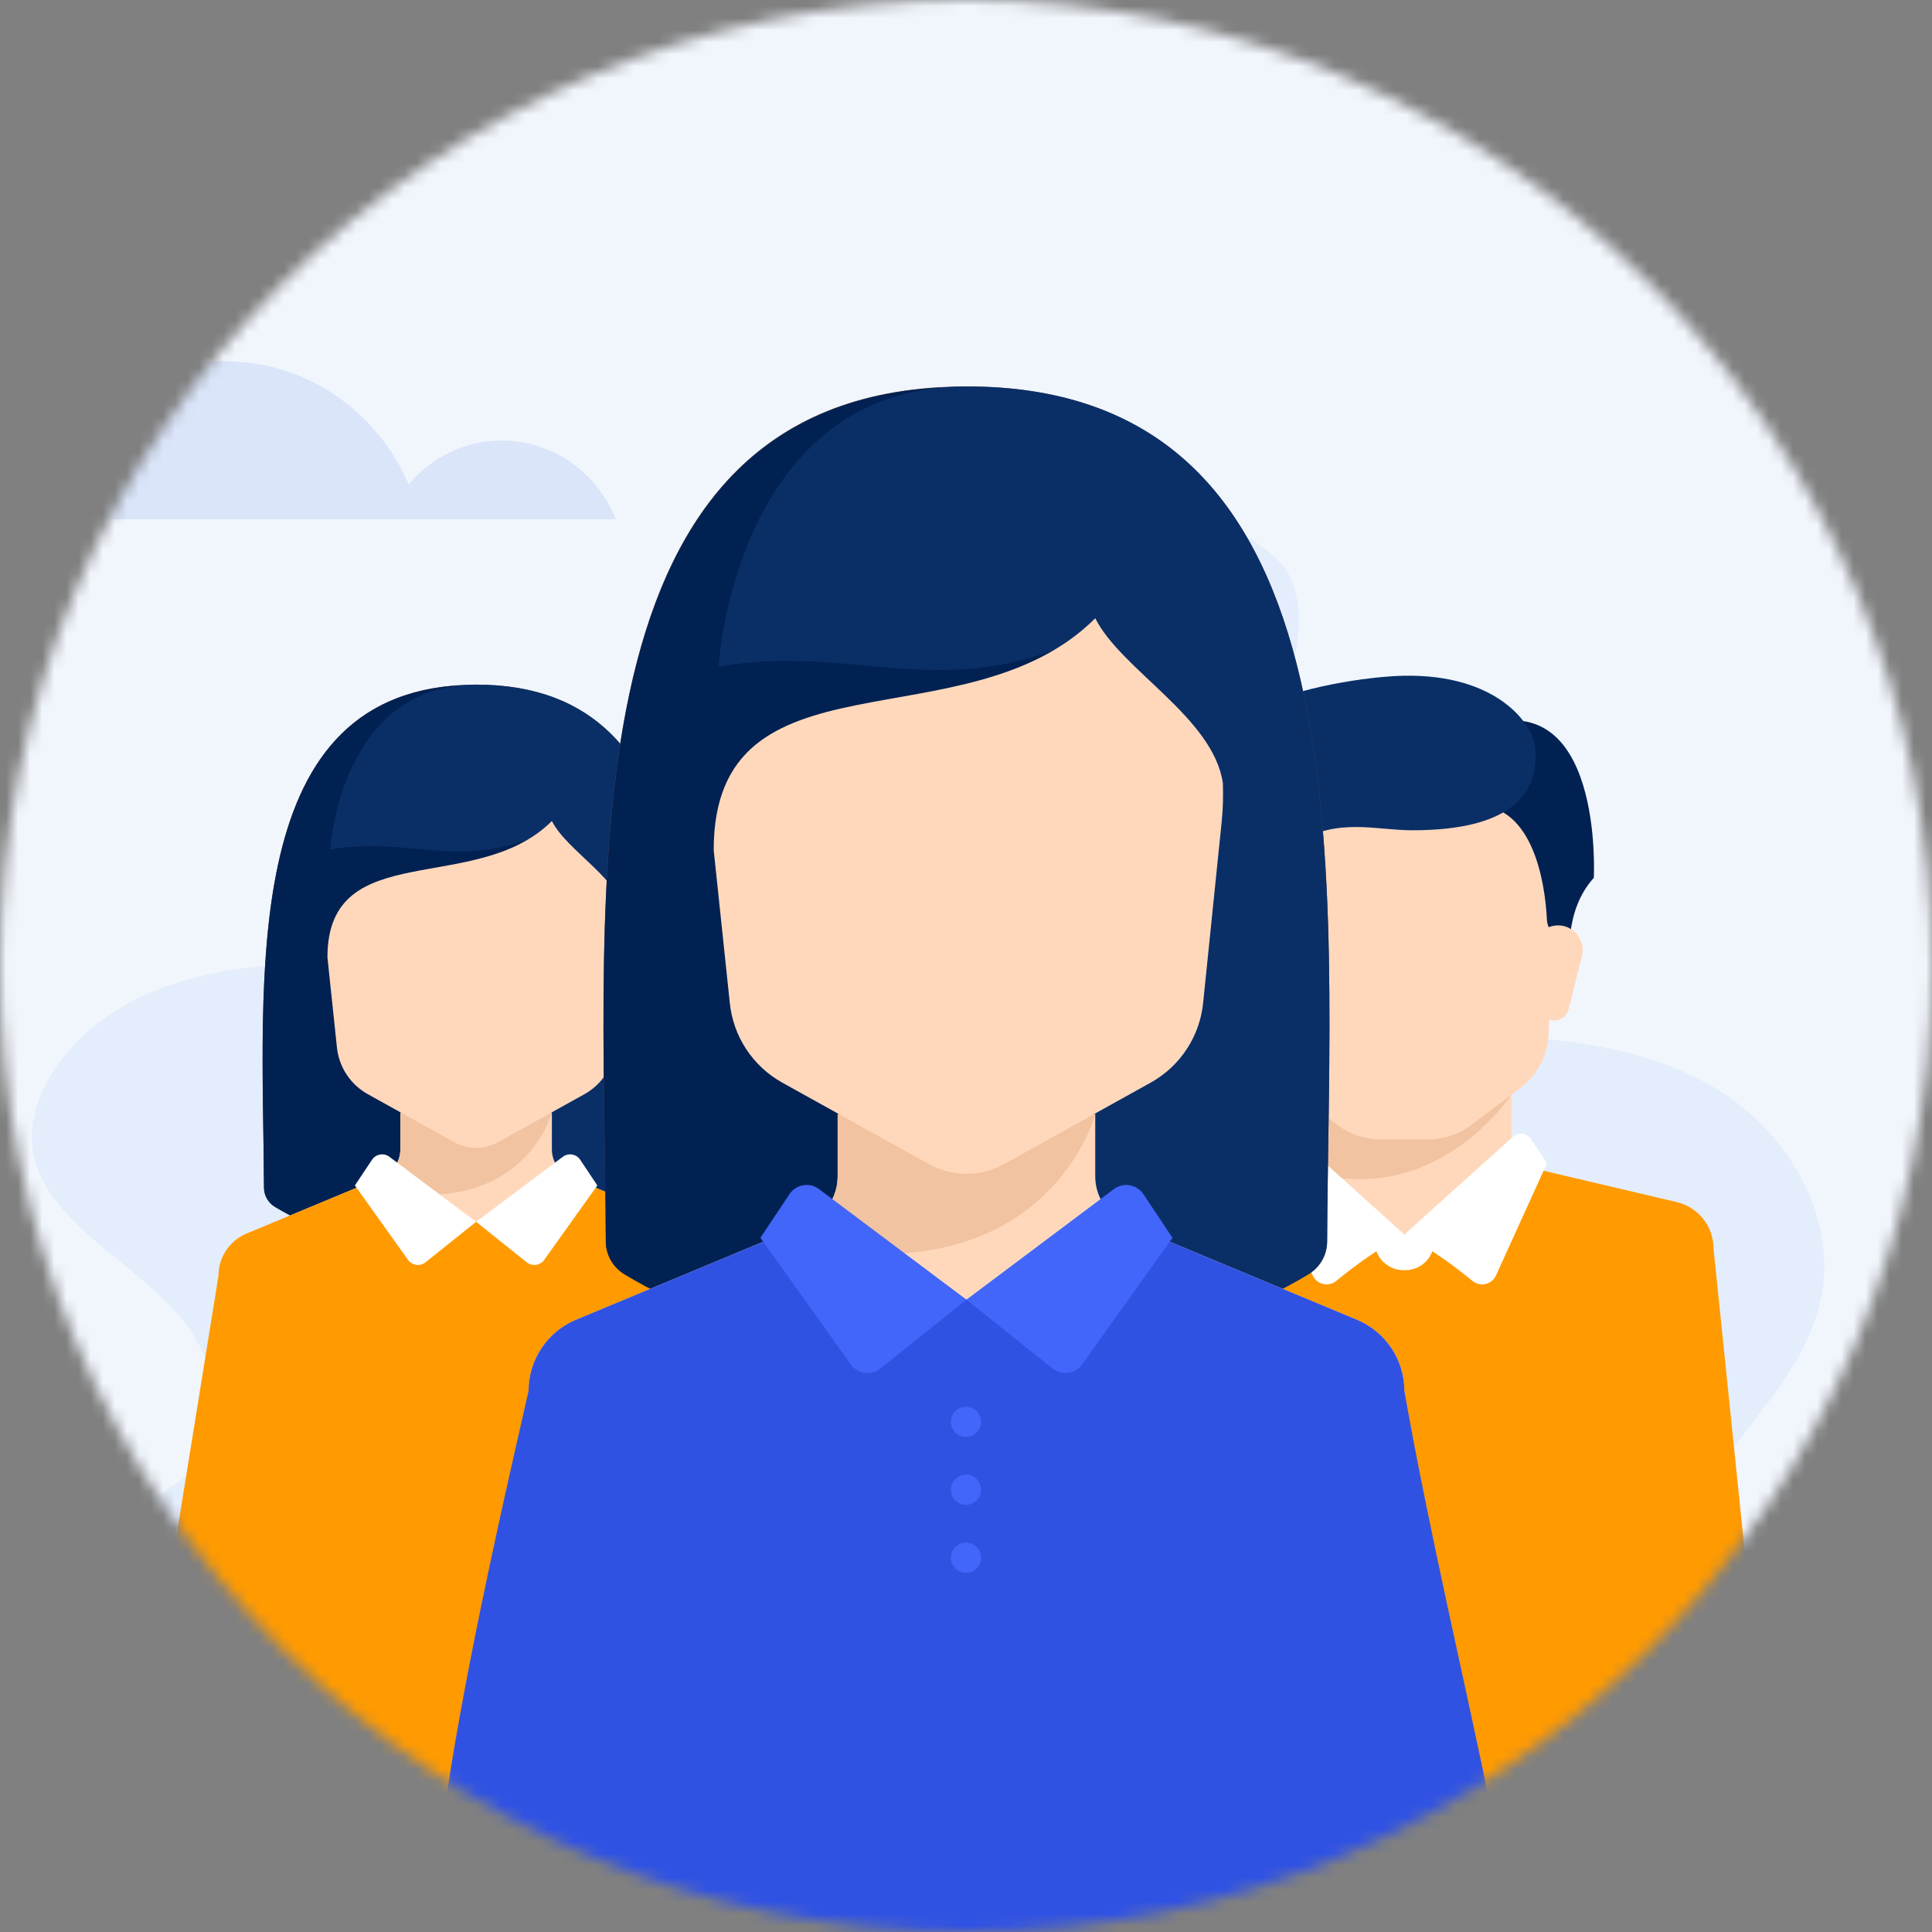 <svg width="160" height="160" viewBox="0 0 160 160" fill="none" xmlns="http://www.w3.org/2000/svg">
<rect x="0" y="0" width="160" height="160" fill="#808080" stroke="none"/>
<mask id="mask0_967_2535" style="mask-type:alpha" maskUnits="userSpaceOnUse" x="0" y="0" width="160" height="160">
<circle cx="80" cy="80" r="80" fill="#DAE5FA"/>
</mask>
<g mask="url(#mask0_967_2535)">
<rect x="-6" y="-6" width="172" height="172" fill="#F1F6FD"/>
<path d="M147.609 164C157.534 164 163.542 153.871 157.709 146.659C157.586 146.507 157.46 146.357 157.328 146.209C153.761 142.179 148.348 140.736 143.554 138.487C142.229 137.866 140.896 137.14 139.971 135.971C138.683 134.344 138.374 132.069 138.64 129.977C139.754 121.222 149.334 115.826 150.88 107.143C152.05 100.574 148.015 93.904 142.549 90.427C137.084 86.951 130.477 86.077 124.082 85.805C117.687 85.533 111.202 85.774 104.978 84.22C103.336 83.81 101.636 83.221 100.52 81.898C99.255 80.4 98.99 78.233 99.191 76.247C99.733 70.892 111.976 52.482 105.845 46.407C103.43 44.015 100.155 42.721 96.86 43.051C93.564 43.38 90.486 44.888 87.601 46.582C81.503 50.162 60.235 73.891 52.582 77.477C45.061 81.002 36.423 79.966 28.181 79.796C19.939 79.627 10.777 80.851 5.39 87.365C3.482 89.672 2.165 92.78 2.805 95.753C3.205 97.608 4.32 99.213 5.586 100.581C8.478 103.704 12.249 105.858 14.984 109.131C17.72 112.404 19.163 117.601 16.591 121.015C15.593 122.339 14.141 123.192 12.72 123.99C4.769 128.458 -4.152 133.043 -7.625 141.744C-9.399 146.187 -9.365 151.085 -8.048 155.697C-6.653 160.582 -1.75 164 3.865 164H147.609Z" fill="#E3EDFC"/>
<path d="M51 43C49.478 39.179 45.827 36.484 41.56 36.484C38.476 36.484 35.717 37.896 33.847 40.119C31.28 34.122 25.454 29.929 18.669 29.929C16.273 29.929 14.002 30.461 11.946 31.4C8.502 25.761 2.413 22 -4.545 22C-14.651 22 -22.956 29.91 -23.922 40.033C-25.791 37.861 -28.516 36.484 -31.56 36.484C-35.827 36.484 -39.478 39.179 -41 43H51Z" fill="#DAE5FA"/>
<path d="M39.432 56.698C19.57 56.698 21.772 80.852 21.863 98.356C21.866 99.017 22.212 99.613 22.779 99.954C24.98 101.281 31.024 104.383 39.432 104.383C47.84 104.383 53.885 101.281 56.086 99.954C56.652 99.613 56.998 99.017 57.002 98.356C57.092 80.852 59.295 56.698 39.432 56.698Z" fill="#694B4B"/>
<path d="M38.151 56.748C19.678 57.784 21.773 81.242 21.861 98.356C21.865 99.017 22.211 99.613 22.777 99.954C24.978 101.281 31.023 104.383 39.431 104.383L44.45 69.247" fill="#002152"/>
<path d="M39.431 56.698C28.138 56.698 27.354 70.345 27.354 70.345C33.863 69.247 37.863 71.992 44.451 69.247L39.431 104.383C47.84 104.383 53.884 101.281 56.085 99.954C56.651 99.613 56.998 99.017 57.001 98.356C57.092 80.852 59.294 56.698 39.431 56.698Z" fill="#0A2F67"/>
<path d="M58.447 102.163L47.249 97.498C46.314 97.108 45.705 96.194 45.705 95.181V92.148H33.156V95.181C33.156 96.194 32.547 97.108 31.612 97.498L20.414 102.163C19.011 102.748 18.098 104.119 18.098 105.638V110.658C18.098 112.044 19.221 113.168 20.607 113.168H58.253C59.639 113.168 60.763 112.044 60.763 110.658V105.638C60.763 104.119 59.849 102.748 58.447 102.163Z" fill="#FFD8BC"/>
<path d="M58.447 102.163L47.621 97.652L39.431 101.187L31.241 97.652L20.415 102.163C19.012 102.748 18.098 104.119 18.098 105.638L11.5 146.5C11.5 147.886 12.624 149.01 14.01 149.01H65.5C66.886 149.01 68.01 147.886 68.01 146.5L60.764 105.638C60.764 104.119 59.85 102.748 58.447 102.163Z" fill="#FF9A00"/>
<path d="M45.705 92.148H33.157V95.181C33.157 96.194 32.547 97.108 31.612 97.498L29.863 98.227C43.246 101.639 45.705 92.148 45.705 92.148Z" fill="#F2C3A1"/>
<path d="M60.764 110.658V105.638C60.764 104.642 60.366 103.715 59.7 103.027L54.647 107.018C53.754 107.732 53.234 108.813 53.234 109.957V113.167H58.254C59.64 113.168 60.764 112.044 60.764 110.658Z" fill="#E4EAF6"/>
<path d="M39.429 101.187L32.247 95.8C31.786 95.455 31.13 95.567 30.81 96.046L29.391 98.175L33.794 104.34C34.129 104.808 34.788 104.9 35.238 104.54L39.429 101.187Z" fill="white"/>
<path d="M39.43 101.187L46.612 95.8C47.073 95.455 47.73 95.567 48.049 96.046L49.468 98.175L45.065 104.34C44.731 104.808 44.071 104.9 43.621 104.54L39.43 101.187Z" fill="white"/>
<path d="M45.705 67.992C39.431 74.267 27.117 69.247 27.117 79.286L27.896 86.68C28.047 88.335 29.006 89.807 30.457 90.614L37.602 94.583C38.739 95.215 40.122 95.215 41.258 94.583L48.404 90.614C49.855 89.807 50.814 88.334 50.964 86.68L51.864 77.898C51.928 77.274 51.942 76.646 51.92 76.019C51.451 72.825 46.96 70.502 45.705 67.992Z" fill="#FFD8BC"/>
<path d="M125.164 96.329V89.436H107.441V96.329L116.303 104.205L125.164 96.329Z" fill="#FFD8BC"/>
<path d="M138.867 99.553L126.683 96.686C126.499 96.643 126.33 96.569 126.172 96.48L116.304 102.237L106.821 96.202C106.575 96.433 106.271 96.605 105.925 96.686L93.741 99.553C91.962 99.971 90.705 101.559 90.705 103.387L86 148C86 149.087 86.882 149.969 87.969 149.969H144.531C145.618 149.969 146.5 149.087 146.5 148L141.904 103.387C141.903 101.559 140.646 99.971 138.867 99.553Z" fill="#FF9A00"/>
<path d="M107.441 89.436V96.708C118.604 100.73 125.164 90.664 125.164 90.664V89.436H107.441Z" fill="#F2C3A1"/>
<path d="M103.504 66.791L104.362 85.667C104.442 87.43 105.307 89.066 106.719 90.125L110.79 93.178C111.813 93.945 113.056 94.359 114.334 94.359H118.273C119.551 94.359 120.795 93.945 121.817 93.178L125.888 90.125C127.3 89.066 128.165 87.43 128.245 85.667L129.103 66.791H103.504Z" fill="#FFD8BC"/>
<path d="M118.767 102.236H113.844V102.805C113.844 104.122 114.912 105.19 116.229 105.19H116.382C117.699 105.19 118.766 104.122 118.766 102.805V102.236H118.767Z" fill="white"/>
<path d="M107.304 94.137L116.303 102.237C116.303 102.237 113.783 103.509 110.673 106.073C110.031 106.603 109.061 106.388 108.717 105.631L104.488 96.329L105.826 94.323C106.159 93.823 106.858 93.736 107.304 94.137Z" fill="white"/>
<path d="M125.302 94.137L116.303 102.236C116.303 102.236 118.823 103.508 121.933 106.073C122.575 106.602 123.546 106.388 123.89 105.631L128.118 96.329L126.78 94.323C126.447 93.823 125.749 93.735 125.302 94.137Z" fill="white"/>
<path d="M122.273 60.268L123.197 66.791C127.41 67.634 128.017 74.246 128.105 76.135C128.121 76.477 128.23 76.808 128.416 77.097L130.024 79.591C130.024 79.591 129.473 75.467 131.993 72.698C131.993 72.698 132.858 56.33 122.273 60.268Z" fill="#002152"/>
<path d="M131.01 79.169L129.898 83.617C129.766 84.144 129.293 84.514 128.749 84.514C128.152 84.514 127.649 84.069 127.575 83.477L127.006 78.928C126.854 77.711 127.803 76.637 129.029 76.637H129.033C130.359 76.637 131.331 77.883 131.01 79.169Z" fill="#FFD8BC"/>
<path d="M104.448 58.504L105.904 59.499C99.32 64.36 100.55 72.698 100.55 72.698C102.519 74.668 102.519 79.59 102.519 79.59L104.489 77.621C104.489 77.621 103.729 71.933 107.443 69.745C110.889 67.714 113.904 68.76 116.981 68.76C125.226 68.76 127.534 65.652 127.134 61.868C126.927 59.91 123.933 55.831 116.304 55.961C113.225 56.013 107.443 56.945 104.448 58.504Z" fill="#0A2F67"/>
<path d="M101.597 79.169L102.709 83.617C102.841 84.144 103.314 84.514 103.858 84.514C104.455 84.514 104.958 84.069 105.032 83.477L105.601 78.928C105.753 77.711 104.804 76.637 103.578 76.637H103.574C102.249 76.637 101.275 77.883 101.597 79.169Z" fill="#E6AF78"/>
<path d="M80.038 32.002C46.271 32.002 50.015 73.064 50.17 102.82C50.175 103.944 50.764 104.957 51.727 105.538C55.468 107.793 65.744 113.067 80.038 113.067C94.331 113.067 104.607 107.793 108.349 105.538C109.311 104.957 109.9 103.944 109.906 102.82C110.06 73.064 113.804 32.002 80.038 32.002Z" fill="#694B4B"/>
<path d="M77.864 32.086C46.46 33.847 50.02 73.726 50.171 102.82C50.177 103.944 50.766 104.957 51.728 105.537C55.47 107.793 65.746 113.066 80.039 113.066L88.572 53.334" fill="#002152"/>
<path d="M80.039 32.002C60.839 32.002 59.506 55.202 59.506 55.202C70.572 53.335 77.372 58.001 88.572 53.335L80.039 113.067C94.332 113.067 104.608 107.793 108.35 105.538C109.312 104.957 109.901 103.944 109.907 102.821C110.061 73.064 113.805 32.002 80.039 32.002Z" fill="#0A2F67"/>
<path d="M112.365 109.293L93.329 101.361C91.739 100.699 90.704 99.145 90.704 97.422V92.267H69.371V97.422C69.371 99.145 68.335 100.699 66.745 101.361L47.71 109.293C45.325 110.286 43.772 112.616 43.772 115.2V123.733C43.772 126.089 45.682 128 48.038 128H112.036C114.392 128 116.303 126.09 116.303 123.733V115.2C116.303 112.616 114.749 110.286 112.365 109.293Z" fill="#FFD8BC"/>
<path d="M112.366 109.293L93.961 101.624L80.039 107.633L66.116 101.624L47.711 109.293C45.327 110.286 43.773 112.616 43.773 115.2C42.501 121 32.001 164.5 37.501 164.5L124 166C128.5 166 120.5 139 116.304 115.2C116.305 112.616 114.751 110.286 112.366 109.293Z" fill="#3052E3"/>
<circle cx="80" cy="117.75" r="1.25" fill="#4265FA"/>
<circle cx="80" cy="123.375" r="1.25" fill="#4265FA"/>
<circle cx="80" cy="129" r="1.25" fill="#4265FA"/>
<path d="M90.705 92.267H69.372V97.422C69.372 99.145 68.336 100.699 66.746 101.361L63.773 102.6C86.524 108.401 90.705 92.267 90.705 92.267Z" fill="#F2C3A1"/>
<path d="M80.037 107.633L67.827 98.475C67.043 97.887 65.927 98.079 65.383 98.894L62.971 102.512L70.456 112.992C71.025 113.789 72.147 113.944 72.911 113.333L80.037 107.633Z" fill="#4265FA"/>
<path d="M80.037 107.633L92.247 98.475C93.031 97.887 94.147 98.079 94.691 98.894L97.103 102.512L89.618 112.992C89.049 113.789 87.927 113.944 87.163 113.333L80.037 107.633Z" fill="#4265FA"/>
<path d="M90.705 51.202C80.038 61.868 59.105 53.335 59.105 70.401L60.43 82.972C60.686 85.784 62.316 88.288 64.784 89.659L76.93 96.407C78.864 97.481 81.214 97.481 83.147 96.407L95.293 89.659C97.761 88.287 99.391 85.784 99.647 82.972L101.176 68.042C101.285 66.981 101.308 65.913 101.272 64.848C100.473 59.418 92.838 55.468 90.705 51.202Z" fill="#FFD8BC"/>
</g>
</svg>
